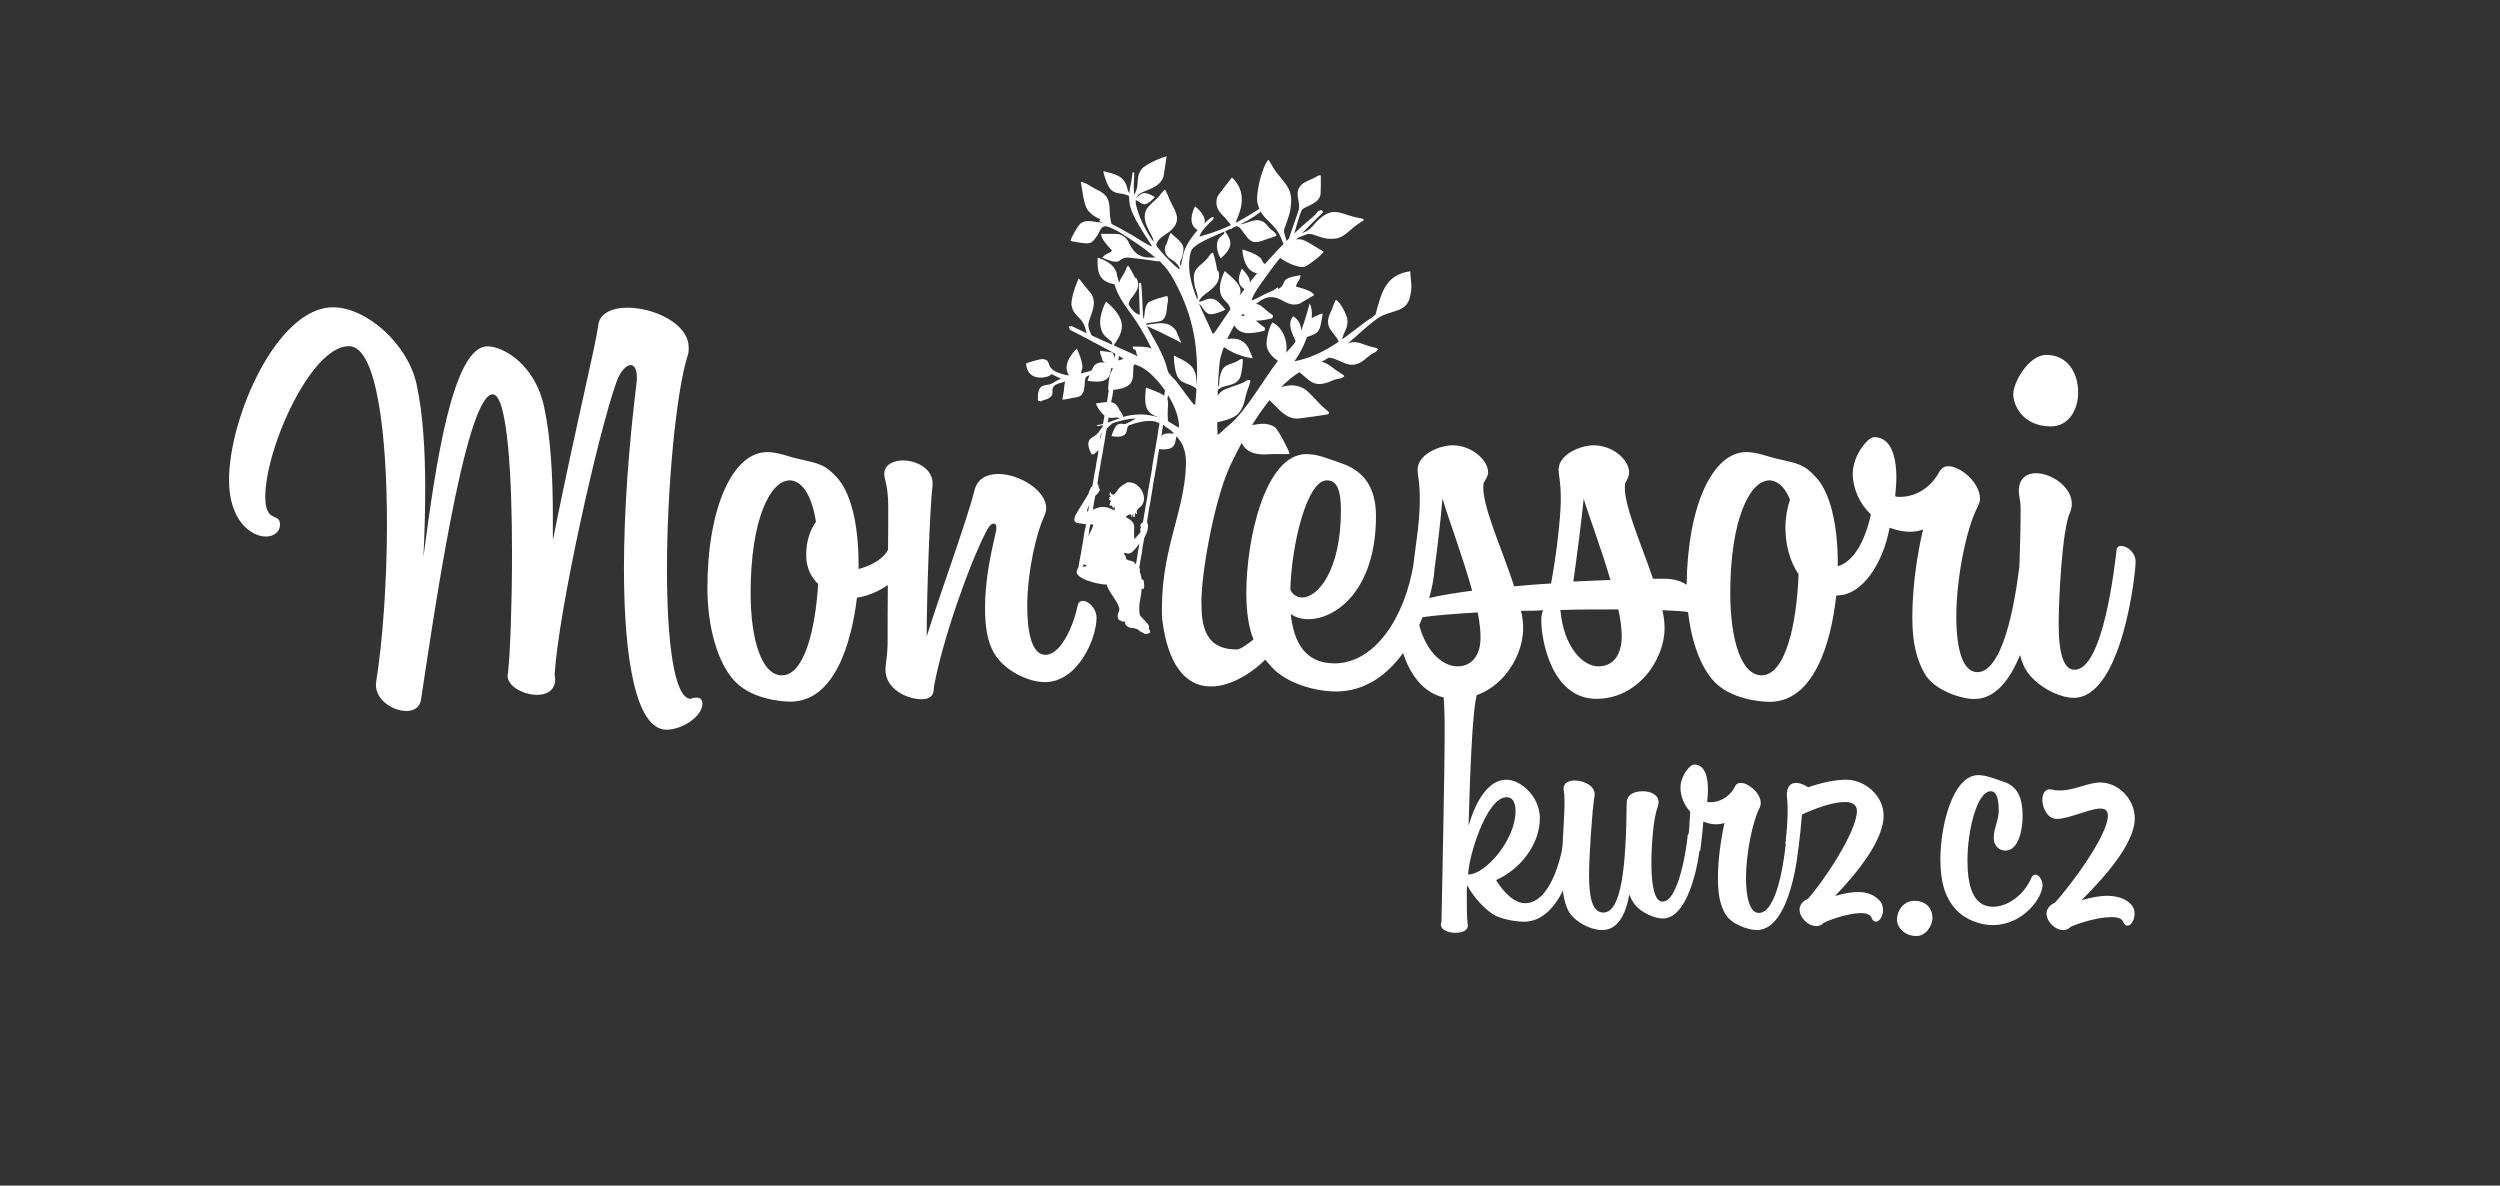 <?xml version="1.0" encoding="utf-8"?>
<!-- Generator: Adobe Illustrator 25.4.1, SVG Export Plug-In . SVG Version: 6.00 Build 0)  -->
<svg version="1.1" id="Layer_1" xmlns="http://www.w3.org/2000/svg" xmlns:xlink="http://www.w3.org/1999/xlink" x="0px" y="0px"
	 viewBox="0 0 1255.3 595.3" style="enable-background:new 0 0 1255.3 595.3;" xml:space="preserve">
<rect x="0" y="0" width="1255.3" height="595.3" fill="#333333" stroke="none"/>
<style type="text/css">
	.st0{fill:#FFFFFF;}
	.st1{fill-rule:evenodd;clip-rule:evenodd;fill:#FFFFFF;}
</style>
<g>
	<g>
		<path class="st0" d="M791.4,423.2c0,7-6.9,39.6-26.2,39.6c-4.2,0-11.9-1.3-15.7-3.8c-5.4-3.8-9.8-9-12.8-14.5l-0.2,2.9
			c0,7.9,0,13,0.4,16.3c0.9,3.3-2.5,4.7-6.1,4.7c-4.2,0-8.5-2-7-5.6c0.2-12.5,1.6-73,1.6-97.6c0-8.1-0.4-13.9-0.7-18.2
			c-0.5-4.2,2.5-6,6-6c4.9,0,10.7,3.3,10.7,7.9c0,0.4,0,0.9-0.2,1.4c-2,9.6-3.1,39-3.8,64.3c3.4-11.7,9.6-23.1,19-23.1
			c7.4,0,16.8,8.7,16.8,19.3c0,13.2-9.9,25.8-22,31.1c3.6,5.8,8.9,11.6,14.6,11.6c13.4,0,19-25.8,19.7-34.3c0-0.9,0.5-1.3,1.4-1.3
			C788.5,418,791.4,420.1,791.4,423.2z M737.2,439.1c8.9,0,23.8-17.7,23.8-31.8c0-4.9-1.8-7-4.5-7
			C746.2,400.3,737.2,431,737.2,439.1z"/>
		<path class="st0" d="M853.7,423.6c0,3.6-4.5,37.6-18.8,37.6c-4.3,0-11.7-3.3-14.6-7.8c-0.9-1.3-1.6-2.9-2.2-4.3
			c-1.8,10.3-5.8,17.9-13.7,17.9c-4.2,0-10.5-2.3-15-7c-4-4.2-5.2-13.2-5.2-22c0-14.1,1.8-31.1,1.3-38.1c0-1.6-0.4-2.9-0.4-4
			c0-2.7,2.5-4,5.6-4c4.9,0,11,3.1,9.9,8.1c-1.1,6.3-2.7,29.6-2.7,39.4c0,12.3,2,18.8,7.2,18.8c9,0,11.4-22.8,11.7-54.9
			c0-4.5,4-6,8.1-6c4.3,0,7.9,2,7.9,5.4c0,0.9-0.2,1.8-0.5,2.7c-2,5.1-3.1,18.2-3.1,28.2c0,11.9,1.8,19.1,5.6,19.1
			c8.3,0,12.3-28.5,12.6-33.1c0.2-0.9,0.7-1.3,1.4-1.3C850.8,418.3,853.7,420.5,853.7,423.6z"/>
		<path class="st0" d="M903.1,423.6c0,3.8-4,43.4-21,43.4c-3.8,0-12.3-2.5-15.7-7.9c-2.5-4.3-3.8-9.6-3.8-17.9
			c0-9.8,1.6-20.4,3.3-28c-1.4,0.5-2.9,0.7-4.3,0.7c-2.2,0-4.3-0.5-6.3-1.4c-0.5,5.1-0.9,9.8-1.6,14.8l-6.3-3.6
			c0.7-5.6,1.1-11.7,1.3-16.1c-3.1-3.4-4.9-7.8-4.9-12.1c0-5.6,4.5-11.6,6.9-11.6c5.1,0,6.9,5.6,6.9,12.6c0,2-0.2,4.2-0.4,6.1
			c0.5,0.2,1.1,0.2,1.6,0.2c4.5,0,9.6-2.3,12.5-8.1c0.5-1.1,1.6-1.6,2.7-1.6c4,0,10.1,5.2,10.1,10.1c0,0.9-0.2,1.8-0.7,2.7
			c-3.4,6.7-6.7,22.6-6.7,35c0,10.1,2,17.5,6.5,17.5c7.2,0,11.9-17,13.9-38.8c0-0.7,0.7-1.1,1.4-1.1
			C900.2,418.5,903.1,420.3,903.1,423.6z"/>
		<path class="st0" d="M945.5,457c0,3.1-1.8,5.8-3.6,5.8c-0.7,0-1.4-0.4-2-1.6c-0.5-2-2.7-2.7-5.6-2.7c-6.1,0-15.5,3.3-18.6,4.9
			c-0.2,0-0.2,0.2-0.2,0.2c-1.1,1.1-2.3,1.4-3.6,1.4c-4,0-8.3-4.2-8.3-8.3c0-2,1.3-4.2,4.2-5.4c7.2-7.8,24.6-33.6,24.6-44.1
			c0-3.3-2.5-4.5-6.1-4.5c-6.1,0-15.4,3.4-21.5,6.3c-0.5,6.3-1.1,12.5-2,17.9l-6.3-3.3c0.7-5.8,1.1-11.7,1.1-16.8
			c0-1.8,0-3.6-0.2-5.2c0-0.7-0.2-1.6-0.2-2.2c0-4.9,2.2-6.3,4.7-6.3c2,0,4.3,1.1,6,2.2c6.3-2.2,13.6-3.8,19.1-3.8
			c9.2,0,18.8,7.8,18.8,18.1c0,12.6-13.9,29.4-24.4,40.3c4.7-1.4,8.5-2,11.6-2c4.9,0,8.1,1.6,10.5,4
			C945,453.2,945.5,455.2,945.5,457z"/>
		<path class="st0" d="M962.3,470c-6,0-9.8-4.3-9.8-8.3c0-4,2.9-9.4,8.9-9.4c4.5,0,8.9,2.7,8.9,8.7C970.3,465.1,966.8,470,962.3,470
			z"/>
		<path class="st0" d="M982.4,457c-5.6-6-8.1-13.7-8.1-25.5c0-16.6,6.1-42.3,19.1-42.3c3.6,0,8.3,1.8,12.8,3.4
			c6.9,2.2,9.4,8.1,9.4,17.3c0,5.6-1.6,17.2-8.7,17.2c-2.5,0-5.8-1.8-5.8-6.5c0-4.5,2.5-8.9,2.5-13.5c0-6.1-1.1-9.8-4-9.8
			c-6.9,0-11.7,19.7-11.7,34.7c0,11.7,2.3,23.3,12.8,23.3c7.2,0,15.4-5.6,19.3-14.5c0.5-1.3,1.3-1.6,2-1.6c1.8,0,3.6,2.7,3.6,5.2
			c0,6.5-9.9,20.1-24.9,20.1C994.8,464.6,987.1,462,982.4,457z"/>
		<path class="st0" d="M1071.8,458.8c0,3.3-1.8,6-3.6,6c-0.7,0-1.4-0.5-2-1.6c-0.5-2-2.9-2.7-6.1-2.7c-6.9,0-17.2,3.3-20.4,4.9
			c-0.2,0-0.2,0.2-0.2,0.2c-1.1,1.1-2.3,1.4-3.6,1.4c-4,0-8.3-4.2-8.3-8.3c0-2,1.3-4.2,4.2-5.4c7.2-7.8,26.6-33.6,26.6-43.7
			c0-2.7-1.4-3.6-3.8-3.6c-5.4,0-15.7,5.2-21.9,5.2c-4.5,0-7.2-5.4-7.2-9.6c0-3.3,1.6-6,5.1-5.1c1.3,0.4,2.5,0.4,3.8,0.4
			c7.2,0,14.1-4,20.2-4c8.7,0,17.3,7.9,17.3,18.1c0,12.8-15.9,30.2-26.7,41c4.9-1.4,9.2-2.2,12.8-2.2c5.4,0,9.4,1.6,11.7,4
			C1071.3,455.2,1071.8,457,1071.8,458.8z"/>
	</g>
</g>
<g>
	<g>
		<g>
			<g>
				<path class="st1" d="M601.9,117.7c1.4-1,0.1,0,0.8-1c3.1-4.4,3.6-7.8-2.6-13.1c-0.1,0.1-4,7.2-0.1,10.9
					C601.5,116,602.2,115.6,601.9,117.7z"/>
				<path class="st1" d="M566.2,153.5c0.8-0.8,0.2-1.3,1.6-3.4c1.6-2.3,4.7-5.2,3.4-9.1c-0.3-1-0.5-1.6-1.3-1.5
					c-0.2-0.8-2.8-5.5-3.4-6.1c-1.2,0.7-0.7,1.6-2.3,4.2c-1.4,2.3-2.3,3.6-2.4,5.4c-2-1.5-1.2-1.8-1.1-4.4c0.2-6.6-9.4-9.2-9.5-9.2
					c-0.7,9.9,2.6,12.4,9.2,13.5c1.4,0.2-0.6,0.5,1.5,0.2c0,1.2,0.4,2.6,1.5,4.7c1,2,2.6,2.9,2.4,5l-0.6,0.2
					C565.6,153.7,565,153.4,566.2,153.5z"/>
				<path class="st1" d="M555.4,151.4c-0.1,0.1-6.6,11.7-0.1,17.8c2.5,2.3,3.6,1.8,3.1,5.2c2.3-1.7,0.1,0,1.2-1.6
					C564.8,165.5,565.5,160,555.4,151.4z"/>
				<path class="st1" d="M635.9,132.8l-1.2-0.5c-0.1-0.1-0.2-0.2-0.3-0.3c-0.2-0.2-1-1.7-1.2-2.1c-1.4-2.1-8.4-4.5-9.4-4.6
					c0,0.1,0.3,10.3,6.9,11.8c2.6,0.6,3.1-0.2,4.1,2.2c0.9-2,0.1,0,0.2-1.5c0.1-1.7-0.3-0.1,0.3-1.7
					C635.7,134.4,635.9,135.1,635.9,132.8z"/>
				<path class="st1" d="M652.5,117.5c-1.4,1,0.1-0.1-0.7,1.2c-0.8,1.1,0-0.4-0.5,0.7c1.5-0.4,2.8-0.9,4.1-1.5
					c4.3-1.8,6.9,2.8,15,1.9c4.8-0.5,7.4-4.8,12.5-8l1.4-0.9c0.2-0.2,0.3-0.2,0.3-0.2c0-0.1,0.1-0.2,0.2-0.5
					c-0.7-0.5-1.6-0.6-2.6-0.8c-9-1.5-12.6-6.9-21.4,2.2C658.3,114.3,657.7,115.9,652.5,117.5z"/>
				<path class="st1" d="M684.6,110.7C684.5,110.9,684.6,110.7,684.6,110.7L684.6,110.7z"/>
				<path class="st1" d="M639.3,113.4c3.9,4.2,4,6.9,6.1,11.1c-2,2.1-3.4,2.9-3.9,4c2.5,2.4,10.1,6.4,13.7,5.4
					c1.4-0.4,9.2-6.2,9.4-7.6c-7.8-4.3-11-7.9-15.4-5.3c0-0.2,0.1-0.3,0.1-0.6l0.1-0.7c0.3-2.4,3.5-13.3,4.4-14.4
					c1.7-1.9,8.1-2.8,9.2-7.3c0.2-0.6,0.3-8.6,0.2-9.9c-1.1-0.1-1.2,0-2.7,0.9c-3.9,2.1-6.4,2.4-8,5c-2.1,3.2,0,6.8-0.2,10.1
					c-0.1,2.5-4.4,12.1-5.8,18.5c-2.7-9.5-2.2-4.5,0.8-14.7c0.8-2.8,0.6-2.6,0.9-5.1c0.8-7.8-2.5-10.1-7.1-16
					c-1.8-2.3-2.6-4.3-4.2-6.6c-3.2,3.4-6.7,17.6-5.4,22.1C633.1,108.2,635.7,109.5,639.3,113.4z"/>
				<path class="st1" d="M621.8,207.6c2.4-2.7,3-5.5,3.6-8.4c0.5-2.4,2.1-5.9,2.5-8.1c-1.6-0.8-1.9,0.2-3.9,1.1
					c-3.6,1.6-8.5,2.6-10.6,4.3c-5.3,4.1-4.7,12.3-7.7,16.4c0.3,0.2,0.8,0.5,0.9,0.6c0.4,0.2,0.1,0.2,0.8,0.4
					c2.1,0.6,0.3,0.4,1.4-0.1c-1.2-1.1-0.7,0.3-0.8-1.2c0.8-0.1,1-0.2,1.9-0.3C613.5,211.5,619.2,210.5,621.8,207.6z"/>
				<path class="st1" d="M708.2,136.2c-13.1,1.8-14.6,11.6-17.6,21.9c-1,0.4-7.1,6.7-8.1,7.7l-2,2.1c-1.3,1.2-5,4.6-6.4,4.8
					c-1.1-5,3.2-6.7,2.4-12.5c-0.3-2.2-3.6-8.9-5.8-9.6c-1,1.9-1.5,4-2.5,6c-4.5,9.2,3.3,9.8,4.9,17.6c-3.5,2.4-5.4,5.2-6,3.2
					c-1.3,0.9-0.5-0.4-1.5,2c8.3,0,11.7,8.4,20.9,0.1c3.3-3,4.3-2,5.5-4.2c-0.8-0.6-0.4-0.3-1.4-0.7l-2.5-0.6
					c-3.2-0.8-6.5-3-10.5-1.9c-1,0.3-1.9,0.7-2.7,1.1c5.3-3.5,14.6-12.6,19-14.6c7.7-3.6,13.7-1.8,14.7-13.1
					C709,142,708,139.4,708.2,136.2z M673.1,174.2C673.1,174.2,673.1,174.2,673.1,174.2c0,0,0.1-0.1,0.2-0.1
					C673.3,174.1,673.2,174.1,673.1,174.2z"/>
				<path class="st1" d="M664.2,204.3c-2.3-2.2-7-7.5-8.6-8.6c-7.7-5.3-15.1,0.6-20.4,0.7l1.8-1.8c-3.1,1.1-2.2,1.3-3.9,2.3
					l-0.7,0.4c-2.2,1.2-0.3-0.8-1.8,1.1c8.1-0.9,11.2,11.5,20.5,11.8c1.4,0,15.3-2,16-2.2c0.1-1.9,1-0.1-0.8-1.9L664.2,204.3z"/>
				<path class="st1" d="M619.6,182.1c-4.3,1.5-5.9,1.7-7.1,7.3c-0.5,2.2,0.2,3.8-1.3,5.4l-0.5-0.2c-0.2,0.9-0.5,0.4,0.4,1.1
					c1.2-0.1,1-0.9,3.4-1.6c2.7-0.8,6.9-1.1,8.3-4.9c0.7-2,1.4-6.8,1.2-8.9C622.6,180,622.5,181,619.6,182.1z"/>
				<path class="st1" d="M580,100.5c-1.2,1.1-4.1,3.5-4.8,5.7c-2,6.1,4,11.8,4,15l-1-0.4c0.1,0.1,0.2,0.1,0.2,0.3l1.2,1.7
					c0.1,0.1,0.2,0.2,0.3,0.3l0.6,0.7c0.3-5.7,8.2-6,10.2-12.1c1.4-4.4-2.2-7.8-4.5-14.1l-1.2-2.4C583.4,96.2,583.2,97.6,580,100.5z
					"/>
				<path class="st1" d="M587.6,117.1l-1.8,5.2c-0.5,1.1-0.9,1.4-0.9,2.6c0,4.5,3.7,5.3,5.3,6.8c1.2,1.1,2.7,3.2,3.1,5.7
					c1.2-1.5-0.2-0.6,1.2-1.5c-3.6-4.1-1.3-4.6-0.7-7.7c0.9-4.6,1-5.2-4.9-10.3C588,117.1,588.8,117.3,587.6,117.1z"/>
				<path class="st1" d="M632.2,140C634.4,138.4,630.1,140.4,632.2,140L632.2,140z"/>
				<path class="st1" d="M652.5,152.5l7.3-4.3c-0.4-2-6.9-3.8-9.1-4.3c0.7-2.9,2.1-2.9,2.3-5.7c-12.2,1.8-5.5,4.2-11.8,7.3
					c-3.8,1.8-8.5,3.9-12.8,5.8c0.3-2.2,0.9-3.4,1.8-5.8c1.5-4.3,2.6-3.6,2.3-5.5c-0.2,0-0.3,0.1-0.4,0.1c-0.1,0.1-0.2,0.2-0.4,0.3
					l-0.6,0.5c-1.7,1.5-4.2,7.5-5,10.9c-2.6,2-3.6,2.3-4.7,3.7c2.2,0,1.9,0.8,2.9,2.2c0.2,0.3,0.5,0.6,0.7,0.9c-1.1,0-2.1,0-2.9-0.5
					c-2.7,2.1-3.7,2.3-4.8,3.8c2.2,0,1.9,0.8,2.9,2.2c3.3,4.4,8.5,3.4,14.7,2c0.4-2.5,1.1-0.3-4.3-5.1c2.5,0.1,5.3-0.5,8.3-1.2
					c0.4-2.6,1.2-0.1-4.8-5.5c-1.3-1.2-2.6-1.6-3.8-1.8c3.4-2.2,7.4-5.5,14.3-1.2C646.8,152.3,649,153.6,652.5,152.5z M627,151.9
					c0.1-0.1,0.1-0.1,0.2-0.2c0.1,0,0.2,0.1,0.3,0.2C627.3,152,627.1,152,627,151.9z"/>
				<path class="st1" d="M584.2,131c-0.6-0.1-1.5-1.2-1.8-1.6c-4.2-0.7-10.7,2.1-15-6.5c-1.1-2.3-2.3-4.5-5.9-5.4l-8.5-0.1
					c-0.7,1.9,3.8,6.8,5.4,8.4c-2.1,2.1-3.3,1.3-4.9,3.6c11.3,4.9,6.9-0.7,13.8,0c4.2,0.4,9.3,1.1,14,1.8L584.2,131z"/>
				<path class="st1" d="M548.1,170.4c0.2,0.2,1.1,1.5,1.3,1.8c0-0.2-0.1-0.5-0.1-0.5c0.1,0,0-0.3-0.1-0.5c-0.8-3.3-2.2-4-2.7-7.5
					c-0.5-3.5,4.9-9.7,1.7-15.8l-6.5-8.1c-0.5,0.6-4.4,10.3-3.6,13.8c1.3,5.9,5.4,5.2,7.1,12c0.3,1.2,0.1,0.8,0.5,1.9
					c0.6,2,0.1,0.5,0.8,2C548.5,169.3,546.6,169,548.1,170.4z"/>
				<path class="st1" d="M564.6,181.5c-0.7,0.2-1.5,0.4-2.4,0.8l-0.7,0.5l-1.2-0.1c0-0.1-0.1-0.2-0.1-0.3c0.2-0.1,0.4-0.1,0.7-0.1
					c-0.3-0.3-0.6-0.5-0.9-0.5c-0.4-1.9,0.2-1.9-1.4-4.8l-6.3-0.9c0.2,2.2,0.2,1.3,0.7,2.8c0.6,1.6,0.3,2.7,2.2,3.3
					c-1.6-0.2-3.4-0.8-5.7,1.3c-0.6,0.5-3.2,6.3-3.4,7.7c14.7,2.4,9.9-6.2,13.1-8.4l0.2,1.3c1.4-0.1,0.6,0.1,1.7-0.4
					c0.2-0.1,0.4-0.2,0.5-0.2l0.6,0c-5.2,1.5-5.4,5.7-5.8,12.4c11.3-0.5,12.6-3.5,12.6-9.4c0-3.4,0.3-3.1,1.3-5.9
					C567.3,180.4,567.3,180.6,564.6,181.5z"/>
				<path class="st1" d="M647.1,178.1c-0.6-0.4-1.1-0.4-1.4-0.3c0,0.1,0,0.2,0,0.3c-0.3,0-0.2-0.2,0-0.3c1.2-5.8-1.2-13.1-6.7-15.9
					c-1.7,1.7-3.3,8.9-3,11.5c0.3,3.4,3.5,6.6,6.4,8.2c0.6-0.8,0-0.8,1.7-0.2l0.7,0.4l-0.5,2.5C645.8,182.9,646.5,180.1,647.1,178.1
					z"/>
				<path class="st1" d="M620.8,113c1.8,2.2,0.6-0.6,3.9,4.2c3.2,4.6,5,5.4,10.5,3.2c1.7-0.7,4.7-1.3,5.8-2.2
					c-0.8-1.9-1.8-2-3.4-3.5c-1.3-1.3-2-2.9-3.9-3.6c-4.3-1.9-7.9,1.8-11.8,1.5l0.6-1.3L620.8,113z"/>
				<path class="st1" d="M567.5,98.9c0.2,0.3,0.3,0.9,0.3,1.5c-0.1,0.2-0.1,0.3,0,0.2c0.1,1.7-0.1,4.1,1.2,5.4
					c0-0.6-0.1-1.3-0.2-1.9c0.1-0.1,0.2-0.3,0.2-0.2c0,0.1,0.2-0.3,0.3-0.4c1.1-1.5,0.9-2.2,1-3c0.4,0.1,0.8,0.3,1.2,0.6
					c1.1,0.7,2,1.5,3.4,1.5c1.4,0,4.9-3.3,5-3.7c-3.6-1.9-5.7-3.2-8.6-0.1c-0.3,0.3-0.5,0.5-0.7,0.6c0.2-0.4,0.4-0.8,0.8-1.3
					c2.2-2.8,10.5-2.9,12.8-9.3l1.6-10.3c-0.8,0-10.6,3.6-12.7,6.6c-3.4,4.9-0.2,7.5-4,13.3c-0.5,0.7-0.5,0.7-0.7,1
					c0-2.3,0.6-3.7,0.7-6c-1,1-0.3-0.1-0.8,1.6c-0.5,1.5,0.2-0.3-0.3,1.1c-0.3,0.8-0.2,0.7-0.5,1.1c-0.4-0.3-0.6,0-1.2-1.7
					c-0.2-0.5-0.4-1.7-0.6-2.2c-1.8-5-5.4-5.8-11.7-7.4c0.3,2.4,2.3,8.1,4,9.5C560.8,98,564.3,96.4,567.5,98.9z M569.1,102.1
					c0,0.2-0.2,1.2-0.4,1.8c-0.2-1.2-0.3-2.4-0.4-3.7c0.1,0,0.2,0,0.3,0.1c0,0,0,0,0,0.1C570.3,101.6,569.2,100,569.1,102.1z"/>
				<path class="st1" d="M546.2,187.3c-1.3,0-2.4,0.3-3.5,0.5c0-0.1,0-0.2,0-0.4c0-0.2,0.6-1.8,0.7-2.3c0.7-2.4-2.2-9.3-2.7-10.1
					c-0.1,0.1-7.6,7-4.3,12.9c0.1,0.2,0.2,0.4,0.4,0.6c-0.5,0-1-0.1-1.5-0.2c-12.6-2.8-5.8-7.6-12-8c-0.8-0.1-7.4,1.8-8.1,2.2
					c0.6,10.2,12.5,6.9,12.7,5.3c1.2,0.6,3.1,1.6,4.9,2.4c-0.4,0.1-0.9,0.3-1.3,0.5c-0.6,0.3-0.3,0.1-1,0.5c-1.5,0.8-2.3,1.7-4.3,2
					c-2.7,0.4-5.5,0.4-5,8c2.7,0.6,0.4,0.4,2.9-0.3c0.5-0.1,1.9-0.6,2.1-0.7c5.3-2.7-1.7-6.2,7.4-8.2l1.2-0.5
					c-0.3,1-0.4,2.2-0.5,3.5c-0.1,2-0.7,3.7-0.8,5.7c1.9-0.1,3.7-0.7,5.6-1c0.8-0.1,1.7-0.2,2.5-0.5c4.2-1.5,2.3-8.2,3.8-10
					c0.3-0.3,0.1,0.2,0.8-0.8l-0.9-0.2C545.6,187.9,545.9,187.6,546.2,187.3z"/>
				<path class="st1" d="M626.6,145c0.8-0.8,0.7-0.3,1.5-1.6l-0.5-0.7c0-0.1-0.1-0.2-0.1-0.3c0-0.1,0-1.3,0-1.6
					c-0.1-1.7-3.4-5.5-3.9-5.9c0,0.1-3.4,6.1-0.1,9.2c1.3,1.2,1.9,0.9,1.6,2.7c1.2-0.9,0.1,0,0.6-0.8
					C626.5,145,625.7,145.8,626.6,145z"/>
				<path class="st1" d="M612.8,118.9c-4,3.7,0,10.8,0.1,10.9c6.2-5.3,5.8-8.7,2.6-13.1c-0.7-1,0.7,0-0.8-1
					C615,117.8,614.3,117.5,612.8,118.9z"/>
				<path class="st1" d="M568.8,174l0.1,1.2c2.1,0.5,1.2,1.3,2.1,3.2c0.4,1,1.4,2.5,2.1,3.2c1.9,2,6,1.9,9.5,2
					C580.2,172.7,576.5,174.3,568.8,174z"/>
				<path class="st1" d="M565.1,213c-1.3,0.1-2.8-1-4.7,0.8c-0.4,0.4-2.2,4.2-2.3,5.2c11.2,1.8,5.6-5.8,9.9-6
					C567.1,212.1,566.8,213.4,565.1,213z"/>
				<path class="st1" d="M640,214.4c-6.3-3.9-12.6,0.7-19-0.5l1.6-1.5c-2.3,0.6-1.3,0.4-3,1.6c-2.8,2.1-0.7-0.8-2.2,1.9
					c8-2.4,0.7,13.5,19.4,12.2c3.7-0.3,7.4,0.1,10.7-0.2C647.4,226.4,641.7,215.4,640,214.4z"/>
				<path class="st1" d="M617.8,115.2c2.4-1.6-0.1-0.9,2.5-1.6c-1.2-2.2,9-14.1-1.7-24.5c-1.1,1.5-7.1,8.8-7.4,9.9
					c-1.9,6.4,3.2,9,5.1,11.8C617.7,112.8,618.2,111.5,617.8,115.2z"/>
				<path class="st1" d="M615.3,155.4c-3.7-4.2-5.7-7-11-4.5c-0.9,0.4-1.6,0.7-2.4,0.4c0.6-0.7,0.6-1.5,2.7-3.2
					c2.8-2.3,7.7-4.8,7.5-10c-0.1-1.4-0.1-2.2-1-2.4c0.1-1-1.5-7.9-2-8.8c-1.8,0.4-1.4,1.7-4.4,4.4c-4.4,3.9-6.2,4.9-4.8,12.3
					c0.5,2.8,2.1,4.5,1.2,7c-0.5,0-0.3-0.1-0.7,0.1l0,0c0,0,0,0,0,0c0,0,0,0,0,0c-0.4,0.1-0.5,0.2-0.7,0.3c1.6,1.2,2.6,1.2,3.8,3.1
					c1,1.5,1.8,2.9,3.7,3.6C608.8,158.3,615,155.9,615.3,155.4z"/>
				<path class="st1" d="M674,187.9l-2.2-1.4c-2.8-1.7-5.3-4.8-9.5-5c-6.7-0.2-11.6,4.8-11.6,2c-1.5,0.4-0.4-0.6-2.1,1.4
					c7.9,2.5,8.6,11.5,19.9,6.4c4-1.8,4.7-0.6,6.5-2.4C674.6,188.2,674.8,188.6,674,187.9z"/>
				<path class="st1" d="M539.5,121.4c7.8,1.3,8.4,1.4,11.3-2.9c1.8-2.6,2-6.4,6.7-4.2l3.4,1.5c-0.8-1.7-2.3-0.8-0.6-1.9l-2.1-0.9
					c-0.5-2.7-1-3.8-1-7.6c-0.1-6.7-2.6-8.4-7.5-10.7c-2.8-1.4-3.6-2.7-7-3.4c0.8,4.3,1.5,11.6,3.5,14.2c4.1,5.1,7.9,4.2,9.3,6.4
					c-2.3-1-2.5-1.5-1.6-0.2c-3.8,0.2-7.9-1.9-11.2,0.4c-1.3,0.9-4.8,7.1-5.2,8.8c0.2,0.1,0.4,0,0.5,0.2L539.5,121.4z"/>
				<path class="st1" d="M584.5,212.4l2.2,0.9c-1.9-13.6,4.7-12.8-11.3-18.7c-1.2,10.8,0.3,13.5,8.8,15.6
					C585.2,212.3,584.5,212.4,584.5,212.4z"/>
				<path class="st1" d="M575.5,165.2l-1-2.4c6.6-2.2,10.8,0.8,11.4-7.9c0.1-1.4,0.2-1.7,0.4-2.9c0.1-0.4,0.2-0.9,0.2-1.4
					c0-0.2,0-0.3,0-0.5l-0.4-1.5c-1.5,0.3-8.6,2.3-9.6,3.4c-2.4,2.6-1.2,7.1-2.9,9.6l-1.5-1.6c0.4,1.6,0.7,1.9,1.3,2.9
					C574.6,165,573.6,164.3,575.5,165.2z"/>
				<path class="st1" d="M603.1,191.8c-0.9,1.6,0.3-0.2-0.6,1.2c-0.5,0.8-0.4,0.7-0.8,1.1c-0.3-0.4-0.6-0.1-0.9-2.2
					c-0.1-0.6-0.1-1.9-0.2-2.6c-0.8-5.9-4.6-7.5-11.1-10.8c-0.3,2.7,0.7,9.4,2.2,11.4c2.6,3.5,6.8,2.5,9.7,6c0.6,1.5-1.4,5.6,0,8.1
					c0.3-2.3,0.3-4.5,0.7-6.9c0.5-2.9,1.5-4.3,2.2-6.8C603.1,191.1,604.1,190.1,603.1,191.8z"/>
				<path class="st1" d="M617.8,157.2c1.9-1.4,0.5,0.2,1.5-1.1c1-1.5-0.2-0.2,1.2-1.5c1.3-1.2,0.3-2.8,1.6-4.9c1.9-5,0.6-7-7.1-13.6
					c-0.1,0.1-5.4,9.7-0.1,14.7C616.9,152.7,618.2,154.3,617.8,157.2z"/>
				<path class="st1" d="M558.8,209.8c2.1-0.3,3.7-0.3,5.2,1.3c0.1-1.8,0.4-0.2,0.1-1.4c-0.8-3-1.8-3-2.4-4.7
					c-2-3.5-3.8-3.7-11.4-2.4C550.2,202.7,553.3,210.5,558.8,209.8z"/>
				<path class="st1" d="M651.6,174.1c1.2-1.9,0.9-2.4,2-3.5c2.8-2.6,8-1.2,9.4-6.9c0.3-1.4,1.1-5.1,1.1-6.3
					c-1.3,0.2-6.3,2.5-7.5,3.7c-1.6,1.6-1.7,4-2.2,5.5c-0.4,1.2-0.1,0.4-0.6,1.4c0,0.1-0.1,0.3-0.2,0.4l0,0c0,0.1-0.1,0.1-0.1,0.1
					c0,0,0,0,0.1-0.1c-0.5-1.3,0.7-6.6-4.3-9.6c-4.3,4.9,2.3,12.4,2,15.6C651.4,174.3,651.5,174.2,651.6,174.1z"/>
				<path class="st1" d="M624.3,171.7c-3.9-3-8.8-1.1-13.6-0.7c5,5.2,12.2,8.1,18.3,8.9C627.8,176.9,627.1,173.8,624.3,171.7z"/>
				<path class="st1" d="M590.6,166.2c-0.5-0.9-1.4-1.7-2.2-2.3c-3.7-2.9-9.1-1.1-13.6-0.7l8.6,4c0.1,0.1,0.3,0.1,0.4,0.2l8.2,4.1
					c0.6,0.4,0.7,0.5,0.7,0.6c0.1,0,0.2,0,0.4,0L590.6,166.2z"/>
				<path class="st1" d="M592.8,172.1C592.3,172,592.8,172.2,592.8,172.1L592.8,172.1z"/>
				<path class="st1" d="M590.8,216.6c-0.1,2.3-5-0.2-7.5,2.1c-0.5,0.5-2.7,5.4-2.9,6.6c14.3,2.3,7.1-7.3,12.6-7.7
					C591.9,216.4,592.9,217,590.8,216.6z"/>
				<path class="st1" d="M558.9,212.1c-1.1-0.3-2,1.8-1.9,0c-1.5,0.7-2.4,1.3-3.5,2.4c-0.5,0.5-0.3,0.3-0.7,0.9
					c-1.1,1.4-1.5,2.5-3.2,3.5c-2.3,1.4-4.9,2.5-1.5,9.3c2.7-0.5,0.5,0.2,2.6-1.4c0.4-0.3,1.5-1.2,1.7-1.4c3.8-4.6-4-5.1,3.6-10.5
					l1.8-1.7c0,0,0,0,0,0L558.9,212.1z"/>
			</g>
		</g>
		<g>
			<path class="st1" d="M561.1,246.2c-0.6,0.9-1.2,1.9-2.1,2.1l-0.5,0l-0.4-0.2c-0.5-0.8-0.2-1.7-1-0.3l0,0.5l0.1,0.3l0.3,0.5
				l0.3,0.5c-1-0.2-1.2,0.1-0.5,0.9l-0.7,0.4c0.4,0.2,0.8,0.3,1.2,0.4l-0.5,1.7l-0.2,0.4l-0.1,0.2l0.4,0.2l0.8,0.1
				c0.5,0.3,0.4,1.1,0.9,1.4l0.3-1l0.3,0.5c0,0.6,0,1-0.1,1.6l-0.6-0.4c-2.6-1.2-3-1.3-5.5-1.5c-2-0.1-6.8,2.5-7.7,2.3l0.1-0.9
				l1.5-3.7l0.6-1.1l1.2-1.6l0.6-0.5c0.8-0.5,1.2-1,1.8-1.8l0.7-1.3l-0.1-0.3l-0.5-0.6l0-0.5l-0.1-0.3l-0.1-0.3l0-0.5l-0.1-0.3
				L551,243L550,243c-0.7,0.5-1,0.7-1.6,1.3l-0.5,0.3c-0.7,1.3-1,2.1-1.4,3.4c-2.1,3.7-4.5,7.1-6.6,10.9c-0.5,2-1,2.7,0.9,3.7
				l0.8,0.1c2.6,0.5,4.6,0.5,7.4,0.7c-1.1,4.7-4.5,7.3-5.6,11.3l0,0.5l0,0.5l0.3,0.5l0.1,0.3l0.1,0.3l0.1,0.3l0.1,0.3l0.1,0.3
				l-0.1,0.8l0.1,0.3l0.1,0.3l0.3,0.5l-0.5,0.3l-0.2,0.4l-0.1,0.2c-4.9,3.4,5.2,2.8,0.6,4.1c-1.8-0.1-2.6-0.4-3.4,1.2l-0.4,1.2
				l0,0.5l0.1,0.3l0.1,0.3c2.3,3.8,13.8,5.8,14.8,5.3c1.1,3.9,5.2,7.9,6.3,11.6l0.1,0.3l0,0.5l0.1,0.3l-0.5,1.4l-0.3,1l-0.1,0.8
				l0,0.5l0.1,0.3l0.1,0.3l0.1,0.3l0.3,0.5l1.5,0.8l0.8,0.1l0.7,0.1l0.2,0.6l0,0.5l0.1,0.3c1,1.4,2.7,1.8,4.3,1.8l1.6,0.5l0.4,0.2
				l0.9,0.8l1.3,0.7l0.2,0.1l1.1,0.6l0.5,0c0.9-0.2,2.5-0.1,2-1.7l-0.3-0.5l-0.4-0.2c1-1.8-1.2-3.5-2.2-4.6l-0.7-0.7l-0.5-0.6
				l-0.5-0.6l-0.5-0.6c-0.9-5.5,0.7-8.4,0.9-12.7l0.1-0.5l0.7,0.1c0.7,0.2,0.6-2.9,0.2-4.3l-0.9-0.7l-0.2-0.1l0-0.5l-0.1-0.3l0-0.5
				l-0.1-0.3c-0.1-0.4-0.3-0.9-0.4-1.3l-0.1-0.3l-0.1-0.3l0.1-0.8c0-1-0.5-1.6-1.2-2.4l-0.9-0.5c-1.1-1.8-1.9-1.6-3.8-2.1l-0.9-0.5
				c-0.3-1-0.4-1.8-1.1-2.6l-0.1-0.3l0.1-0.2l0.3-0.1c1.7,0.6,2.7,0.5,4.1-0.8c1.3-1.2,2.2-2.7,3.4-4l0.8-0.9
				c1.4-1.9,2.9-3.9,3.2-6.3l0.1-1.1l0-0.5l0-0.5c-0.1-0.3-0.2-0.7-0.3-1l-0.3-0.5c0.1-1.3-0.6-1.9-1.5-0.3l-0.4,0.6l-0.3,0.1
				c-0.6,0.5-1.6,1.6-0.6,2.2c-0.5,0.9-0.6,1.6-0.3,2.6l-3.1,3.6c-0.6-6.8,0.9-6.6-1.5-9.3l-1.2-0.9l-1.7-1l0.6-0.5l0.8-0.6
				c2.3-1,1.1,1.7,1.6,1.2l0.8-1.8l0,1.6l0.7,0.2l0.4-2.5l0.2,0.6l0.3,0.3l0.5,0.1c-1.1-2.3,0.8-2.9,2.1-4.3
				c3.5-4.2-1-12.4-7.1-11.7C563.8,243.5,562.3,244.3,561.1,246.2z"/>
			<polygon class="st1" points="559.4,180.9 558.9,183.5 558.5,186.1 558,188.7 557.6,190.9 557.2,193.5 556.7,196.2 556.3,198.8 
				555.9,201.4 555.4,204 555,206.2 554.6,208.8 554.1,211.4 553.7,214 553.2,216.7 552.8,219.3 552.4,221.5 551.9,224.1 
				551.5,226.7 551.1,229.3 550.6,231.9 550.2,234.5 549.8,236.7 549.3,239.3 548.9,241.9 548.4,244.6 548,247.2 547.6,249.8 
				547.1,252 546.7,254.6 546.3,257.2 545.8,259.8 545.4,262.4 545,265.1 544.5,267.2 544.1,269.9 543.7,272.5 543.2,275.1 
				542.8,277.7 542.3,280.3 541.9,282.5 541.5,285.1 541.5,286.9 543.2,286.9 543.7,285.6 544.1,282.9 544.5,280.3 545,277.7 
				545.4,275.5 545.8,272.9 546.3,270.3 546.7,267.7 547.1,265.1 547.6,262.4 548,260.3 548.4,257.6 548.9,255 549.3,252.4 
				549.8,249.8 550.2,247.2 550.6,245 551.1,242.4 551.5,239.8 551.9,237.2 552.4,234.5 552.8,231.9 553.2,229.7 553.7,227.1 
				554.1,224.5 554.6,221.9 555,219.3 555.4,216.7 555.9,214.5 556.3,211.9 556.7,209.2 557.2,206.6 557.6,204 558,201.4 
				558.5,199.2 558.9,196.6 559.4,194 559.8,191.4 560.2,188.7 560.7,186.1 561.1,183.9 561.5,181.3 562,177.6 560.1,177.6 			"/>
			<polygon class="st1" points="586,189.6 585.7,192.2 585.3,194.3 584.9,196.5 584.5,199 584.1,201.2 583.7,203.3 583.4,205.9 
				583,208 582.6,210.2 582.2,212.7 581.8,214.9 581.4,217.4 581.1,219.6 580.7,221.7 580.3,224.3 579.9,226.4 579.5,228.6 
				579.1,231.1 578.7,233.3 578.4,235.8 578,238 577.6,240.1 577.2,242.7 576.8,244.8 576.4,247 576.1,249.5 575.7,251.7 
				575.3,253.8 574.9,256.4 574.5,258.5 574.1,261.1 573.7,263.2 573.4,265.4 573,267.9 572.6,270.1 572.2,272.2 571.8,274.8 
				571.4,276.9 571.1,279.1 570.7,281.6 570.3,283.8 569.9,286.3 569.5,288.5 569.1,290.6 569.1,291 569.5,291.5 570.7,291.5 
				571.1,291 571.4,288.9 571.8,286.3 572.2,284.2 572.6,281.6 573,279.5 573.4,277.3 573.7,274.8 574.1,272.6 574.5,270.5 
				574.9,267.9 575.3,265.8 575.7,263.7 576.1,261.1 576.4,258.9 576.8,256.4 577.2,254.2 577.6,252.1 578,249.5 578.4,247.4 
				578.7,245.3 579.1,242.7 579.5,240.5 579.9,238.4 580.3,235.8 580.7,233.7 581.1,231.1 581.4,229 581.8,226.8 582.2,224.3 
				582.6,222.1 583,220 583.4,217.4 583.7,215.3 584.1,212.7 584.5,210.6 584.9,208.4 585.3,205.9 585.7,203.7 586,201.6 586.4,199 
				586.8,196.9 587.2,194.8 587.6,192.2 587.6,188.3 587.8,187.5 			"/>
		</g>
		<g>
			<path class="st0" d="M349.8,350.3c-0.9,0-2,0-2.9,0.6c-8.6,0-12-29.7-12-65.1c0-40.8,4.6-88.8,10.3-107c0.6-1.4,0.6-2.9,0.6-4.3
				c0-12-17.4-20-30.8-20c-7.7,0-14,2.9-14.6,8.8c-1.4,10.8-10.3,45.9-22.8,107.9v-12c0-20-1.1-39.4-4.3-54.5
				c-4.6-22-20.8-30.8-28.5-30.8c-17.4,0-26,58.5-32.2,105.9c0.6-11.7,0.9-23.4,0.9-34.8c0-18.8-1.1-37.1-4.3-51.9
				c-4.3-20.3-25.1-38.8-42-38.8c-28,0-52.2,55.1-52.2,86.8c0,20.3,11.1,28.3,18.5,28.3c4,0,7.1-2.3,7.1-6c0-6.3-7.4-0.3-7.4-14
				c0-24,22.8-75.6,42-75.6c14,0,19.1,44.2,19.1,89.6c0,29.7-2.3,59.6-5.4,78.8c-1.4,8.6,8,14.8,15.1,14.8c3.7,0,6.8-1.7,7.4-5.7
				c5.4-35.1,22-153.3,36-153.3c7.4,0,9.7,41.1,9.7,79.6c0,25.4-0.9,49.7-2,60.2c-1.7,6,7.1,11.1,14.6,11.1c4.9,0,9.1-2.3,9.1-8
				c0-0.6-0.3-1.4-0.3-2.3c2-32.2,21.7-120.7,31.1-147c2-5.4,4.9-8.3,7.1-8.3c2,0,3.7,2.9,2.9,9.1c-4,32.5-6.3,65.1-6.3,93
				c0,46.8,6.3,81,21.4,81c7.7,0,18-6.6,18-13.1C352.6,351.1,351.5,350.3,349.8,350.3z"/>
			<path class="st0" d="M543.8,301.7c-1.1,0-2.3,0.6-2.6,2c-2,10-8.3,25.1-16.3,25.1c-6.6,0-9.1-10.8-9.1-24.3c0-18,4.9-38,8.6-45.4
				c0.6-1.4,0.9-2.9,0.9-4c0-8.8-13.4-17.1-24-17.1c-5.7,0-10.6,2.3-12,8.3c-4,15.7-18.5,55.4-24,73.3c0-20.8,1.7-66.2,2.9-75.3
				c1.1-8.6-7.7-13.1-14.8-13.1c-5.1,0-9.4,2.3-9.4,6.8c0,2.6,2,6,2,16.6c0,6.1,0,13.5-0.1,21.5c-0.2,0.2-0.4,0.5-0.5,0.8
				c-2.6,4.3-8.8,7.4-14.3,8.8v-2.3c0-21.4-4.3-36.8-11.1-43.9c-6-6.6-9.4-6.8-19.1-9.1c-4.6-0.9-10-3.4-15.7-3.4
				c-17.4,0-30,28.3-30,68.2c0,20.3,5.4,38,13.7,46.8c8,8.6,22.3,10.3,28,10.3c21.7,0,30.5-28.3,33.4-52.2c4.7-0.6,10.8-3,15.5-6.4
				c-0.1,9.5-0.1,19-0.1,27.2c0,9.4-1.1,11.7-1.1,15.4c0,9.7,10.8,14.8,18.3,14.8c3.4,0,6-1.4,6-5.4v-0.6
				c4.3-24,18.3-63.1,26.3-78.2c1.4-2.9,2.6-4,3.7-4c0.9,0,1.4,0.6,1.4,2c0,0.6,0,1.4-0.3,2.3c-2.6,11.4-5.4,24-5.4,38.2
				c0,8.8,1.1,17.1,4.9,23.1c5.1,8.3,16.8,14,25.1,14c16.6,0,26-21.7,26-32.5C550.4,305.2,546.4,301.7,543.8,301.7z M392.6,339.1
				c-10,0-15.7-17.4-15.7-41.4c0-36.5,9.7-56.5,19.7-56.5c3.4,0,10.3,2.9,13.1,20.8c-2.6,3.7-4.9,9.1-4.9,16.6
				c0,6.3,2.3,11.1,6,14.6C409.4,316.6,403.7,339.1,392.6,339.1z"/>
			<path class="st0" d="M1065.1,274.1c-1.1,0-2.3,0.6-2.3,2c-0.9,7.1-6.6,60.2-21.1,60.2c-5.1,0-8-6.8-8-23.1
				c0-12,1.7-47.4,5.7-55.9c0.6-1.4,0.9-2.9,0.9-4.3c0-8.6-10.3-15.4-18-15.4c-4.6,0-8.6,2.6-8.6,8.8c0,3.1,0.9,4.3,0.9,9.4
				c0,8.9-0.3,18.9-0.6,28.3c-3.7,30.6-10.8,53.4-21.1,53.4c-7.4,0-10.6-11.7-10.6-27.7c0-19.7,5.1-44.8,10.8-55.4
				c0.6-1.4,1.1-2.6,1.1-4c0-8-9.7-16.3-16-16.3c-1.7,0-3.4,0.9-4.3,2.6c-4.9,9.1-12.8,12.8-20,12.8c-0.9,0-1.4,0-2.3-0.3
				c0.3-3.1,0.6-6.6,0.6-9.4c0-11.4-3.1-20.3-11.1-20.3c-3.4,0-10.8,9.4-10.8,18.3c0,7.4,3.4,15.1,9.1,20.5
				c-2.9,13.4-8.6,23.7-16.6,26v-0.9c0-21.4-4.3-36.8-11.1-43.9c-6-6.6-9.4-6.8-19.1-9.1c-4.6-0.9-10-3.4-15.7-3.4
				c-17.2,0-29.6,27.5-30,66.6c-2.8-1.8-6.4-3-10.9-3h-6c-6.3-18.6-15.4-38.5-14-47.9c1.1-2,2-3.7,2-5.4c0-6.6-8.3-13.7-17.7-13.7
				c-6.6,0-17.1,4.3-17.7,11.7c0,4.3,1.1,5.7,1.1,15.7c0,8.6-2.3,28.5-4.9,42c-6.3,0.3-12.6,0.9-18.5,1.4
				c-6.3-19.4-16.8-41.7-15.4-51.7c1.1-2,2.3-3.7,2.3-5.4c0-6.6-8.6-13.7-17.7-13.7c-6.6,0-17.1,4.3-17.7,11.7
				c0,4.3,1.1,5.7,1.1,15.7c0,10.3-1.7,20.5-3.1,31.4l0.1,0c-4.3,27.4-19.5,50.7-39.8,50.7c-14.8,0-20.5-10.6-22-24.8
				c2.3,1.7,5.4,2.6,8.8,2.6c14.3,0,34-15.1,34-51.7c0-14.3-6-22.5-16.6-26.3c-6.8-2.3-12.3-4.9-18.3-4.9
				c-20.8,0-30.2,42.8-30.2,69.6c0,10.1,1.2,17.5,3.6,23.5c-3.4,2.6-6.6,5-8.3,5c-9.9,0-17.8-4-17.8-21.8
				c-0.7-13.9,6.3-53.4,14.5-70.7c7.9-16.6,22.4-42.5,39.4-49c15-5.8,23.8-16.5,34.2-25.1c0.2-0.3,0.8-1.7,0.9-1.8
				c-8.5,3-22.4,20.1-42.4,23.7c4.8-6.1,11.5-22.2,7.7-29c-4.5,16.1-5.7,19.1-13.9,26.6c-5.7,5.2-17.4,27.4-27,34.8
				c-1.6,1.2-4.2,4.1-5.3,4.6c-0.6-6.3,0.1-33.4,1.4-38.8c1.8-7.4,9.1-23.1,15.6-25.1c1.1-1.4,2.1-1.6,4.8-3.8
				c2.3-1,6.5-4.3,9.3-4.6l-0.5-1c-0.1-0.1-0.4-0.6-0.5-0.8c-0.1,0.1-1.1,0.8-1.5,1.1c-1.8,1.1-3.3,1.5-5.5,2.6
				c-1.5,0.8-4.4,2.4-6.2,2.9c0.7-3.4,8.4-13.4,10.5-16.3c5.7-7.9,18-21,25.5-27.9c-0.5-0.7,0.3-1.8-2.6-0.7
				c-0.4,1.6-5.4,5.2-7.6,7.3c-12.1,10.9-22.2,22.4-31.4,34.8l-12.7,18.7c-0.8,0.8,0.1,0.1-1.1,0.8c-5.3-12.5-14.7-27.6-11-41.1
				c2-7.1,29.3-11.9,38.6-23.7c0.7-1,0.2,0.1,0.9-1.4c-11.6,7.9-19.8,13.2-35.1,17.4c0.4-2.4,4.1-6.1,6.4-8.1
				c0.9-0.9,1.2-2.5-0.7-1.3c-0.1,0-0.9,0.7-1.1,0.8c-3.7,3.5-6,5.3-9.3,10.2c-2.7,3.9-3.4,6.6-4.2,10.9c-0.3,1.5-0.4,2.7-1.4,3.9
				c-12.8-10.6-24.2-27.7-22.6-44.9c0-0.4,0.2-2,0.1-2.2c-0.3-2.1,1.1-0.7-0.8-1.7l-0.5,3.9c-2.5,12-2.3,14.2,10.4,33.5
				c-2.6-0.8-7.1-3.9-9.6-5.4c-5.3-3.1-10.7-6.1-16.2-8.5c-1.7,1.1,0.2,0.7-0.9,1.2c4.4,1.4,19.2,11.1,22.9,14
				c8.7,6.8,11.3,8.7,16.3,18.7c9.4,18.4,11.5,35.7,9,59.6c-0.2-0.1-0.4-0.4-0.5-0.3c-0.3,0.4-7.8-10.3-9.3-12
				c-2.5-2.8-3.4-2.6-4.4-6.4c-2.2-9.2-10.7-20.3-11.9-25.5c-0.5-5.2-0.3-10.6-0.9-15.7c-0.3-2.6-0.8-1.2-1.3-1.1l0.5,15.6
				c-5.8-0.8-10.6-15.6-12-22.1c-1.2,1.1-0.9-0.5-1.1,2.4c-0.5,7.7,6.2,15.7,10.2,21.4c3.6,5.2,11,17.7,11.3,23.3
				c-1.5,0.1-10.2-4.6-13.5-6c-10-4.5-19.3-8.5-29.2-13.3c-1.4,0.9-1.8-1.4-0.8,1.9c0.1,0,25.5,13.1,26.9,14.6
				c-6.9,1.9-17.2,7.2-22.8,7.4l-4.2,1.1c-1.3,0.3-0.4-0.1-1.3,0.5c0.3,1.1,3,0.1,5.4,1.4c1-0.6,18.1-6.7,20.7-6.5
				c1.3-2.3,7.2-2.4,12.5,1c8.3,5.4,18,20.1,17.6,29.6c-4.1-1.9-6.5-4.7-11.9-5.6l-2.4-0.5c-4.5-1-10.9-0.4-14.7,1.1
				c-2.9,1.1-9.5,3.7-12.2,3.7c0.4,0.9-0.1,0.6,1.8,0.3c1.9-0.3,1.8-0.3,4.1-0.4c3-1.4,9.9-3.3,13.6-3.1c-1.3,0.8-4.1,2.3-5.8,2.9
				c-0.1,1.8-0.3,0.8,0.8,1.1c3.6-1.5,13.5-5,17.6-1c2.1,0.4,1.1-0.1,2.3,1.1c2.9,1.5,5.5,4.4,7.3,7c2.4,3.4,3.1,7.6,3,12.2
				c-0.9,25-13.3,43.5-12,77c5.8,48.3,36.8,35.7,51.8,20.7c1.1,1.3,2.2,2.7,3.5,4c7.4,8,21.7,12,32,12c14.7,0,25.8-8.4,33.7-19.3
				c3.6,11.1,11.4,23,26.3,23c20.8,0,34-19.7,34-35.4c0-2.6-0.3-5.7-1.1-8.8c3.7,0,7.4,0,11.1-0.3c-0.6,1.4-0.9,3.1-0.9,5.1
				c0,10.3,5.4,39.4,27.7,39.4c20.8,0,34.2-19.7,34.2-35.4c0-2.9-0.3-5.7-1.1-9.1c5.8,0.2,10.3,0.5,12.9,0.9
				c1.7,15.1,6.4,27.7,13,34.8c8,8.6,22.3,10.3,28,10.3c22,0,30.8-29.1,33.4-53.4h0.3c12.6,0,23.1-15.7,26.5-34c3.1,1.1,6.6,2,10,2
				c2.3,0,4.6-0.3,6.8-1.1c-2.9,12-5.4,28.8-5.4,44.2c0,13.1,2.3,21.4,6.3,28.3c5.1,8.6,18.8,12.6,24.8,12.6c10.6,0,18-9.8,23-22.1
				c0.9,3.7,2.2,6.7,4.4,9.5c5.4,7.1,16,12,22.5,12c24.3,0,31.1-62.5,31.1-67.9C1072.6,277.5,1068,274.1,1065.1,274.1z M666.2,241.2
				c4,0,7.1,2.6,7.1,15.1c0,30.3-11.7,43.7-19.4,43.7c-2.6,0-4.9-1.4-6-4C648.5,273.5,656.2,241.2,666.2,241.2z M739.2,296.6
				c-8.3,1.1-15.7,2.3-21.6,3.7c1.7-5.8,2.5-11,2.7-14.7c1-7.2,3-23,4-35.3C727.5,261.2,734.7,280.1,739.2,296.6z M731.8,334.6
				c-6.9,0-15.4-6.6-19.2-20.7c0.6-1.3,1.2-2.7,1.7-4c6.1-0.9,15.8-1.7,27.7-2.4c0.9,4.6,1.4,8.8,1.4,12.3
				C743.5,329.1,739,334.6,731.8,334.6z M795.2,250.4c2.9,9.7,9.1,25.7,13.4,40.8L790,292C791.7,280.1,794,262.6,795.2,250.4z
				 M802.6,334.6c-7.7,0-17.4-9.4-19.1-28.3c9.1-0.3,18.3-0.3,26.5-0.3h2.6c1.1,4.9,1.7,9.7,1.7,13.4
				C814.3,328.9,810,334.6,802.6,334.6z M884.5,339.1c-10,0-15.7-17.4-15.7-41.4c0-36.5,9.7-56.5,19.7-56.5c2.6,0,7.1,1.7,10.3,9.7
				c-1.4,4-2.3,9.1-2.3,14c0,8,2,16.8,6.6,23.4C902.2,313.4,896.5,339.1,884.5,339.1z"/>
			<path class="st0" d="M1029.8,214.1c9.1,0,13.7-8.6,13.7-17.1c0-9.4-5.1-18.8-16-18.8c-8.8,0-16.6,13.7-16.6,19.7
				C1010.9,203.6,1015.8,214.1,1029.8,214.1z"/>
		</g>
	</g>
</g>
</svg>
